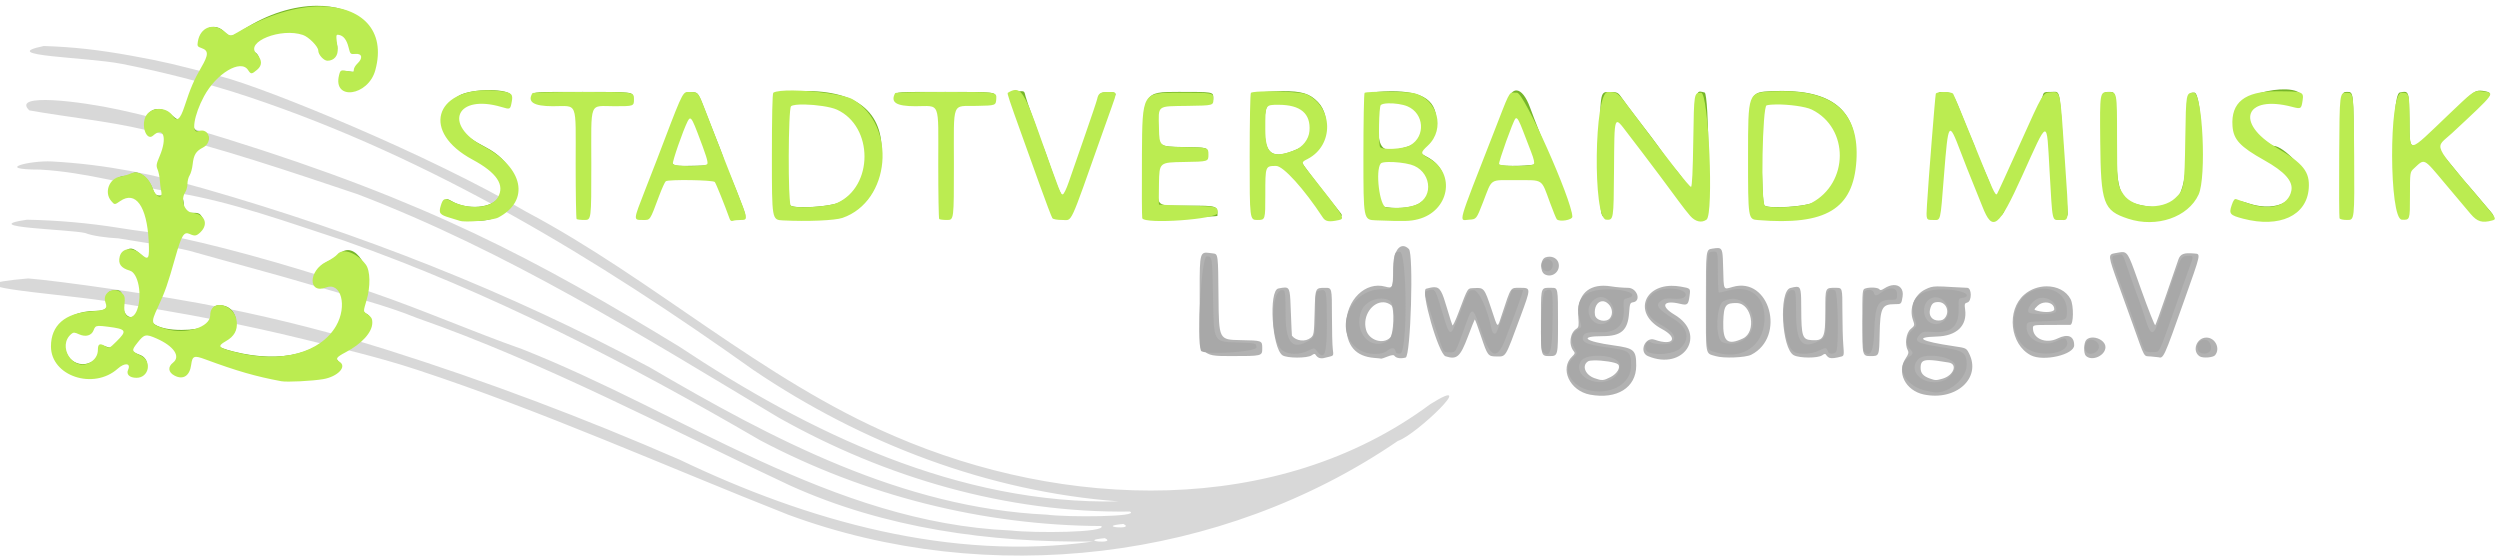 <?xml version="1.0" encoding="UTF-8" standalone="no"?>
<svg
   xmlns:dc="http://purl.org/dc/elements/1.1/"
   xmlns:cc="http://creativecommons.org/ns#"
   xmlns:rdf="http://www.w3.org/1999/02/22-rdf-syntax-ns#"
   xmlns:svg="http://www.w3.org/2000/svg"
   xmlns="http://www.w3.org/2000/svg"
   xmlns:sodipodi="http://sodipodi.sourceforge.net/DTD/sodipodi-0.dtd"
   xmlns:inkscape="http://www.inkscape.org/namespaces/inkscape"
   width="791.174"
   height="176.539"
   viewBox="0 0 791.174 176.539"
   id="svg2"
   version="1.1"
   inkscape:version="0.91 r13725"
   sodipodi:docname="SVM-Logo.svg">
  <sodipodi:namedview
     pagecolor="#ffffff"
     bordercolor="#666666"
     borderopacity="1"
     objecttolerance="10"
     gridtolerance="10"
     guidetolerance="10"
     inkscape:pageopacity="0"
     inkscape:pageshadow="2"
     inkscape:window-width="1920"
     inkscape:window-height="1026"
     id="namedview11"
     showgrid="false"
     units="px"
     inkscape:zoom="1.3"
     inkscape:cx="404.28126"
     inkscape:cy="88.269737"
     inkscape:window-x="0"
     inkscape:window-y="225"
     inkscape:window-maximized="1"
     inkscape:current-layer="svg2" />
  <defs
     id="defs4" />
  <g
     id="g4143">
    <path
       style="fill:#d8d8d8;fill-opacity:1"
       d="m 13.856,14.562 c -15.427,3.182 13.6,3.481 24.652,5.646 11.052,2.165 26.423,5.821 40.244,10.479 57.788,19.277 110.353,51.274 159.725,86.438 34.261,23.156 74.168,38.468 115.543,41.545 -50.627,1.115 -97.918,-21.653 -139.166,-49.053 C 169.693,82.085 135.108,63.662 71.401,43.853 60.323,40.409 49.995,37.424 37.809,34.752 25.623,32.079 3.398,29.281 9.276,34.933 21.089,37.053 33.819,38.249 45.858,41.07 c 22.793,5.341 46.895,13.548 67.215,20.359 47.199,17.997 90.147,44.84 133.275,70.693 33.827,19.054 72.24,30.288 111.234,29.768 3.548,1.686 -19.556,1.861 -26.363,0.977 C 285.515,160.728 244.342,138.916 205.711,116.306 161.076,92.292 113.444,73.723 64.795,59.761 49.065,55.247 33.657,52.046 16.469,51.099 9.51,50.716 -2.294,53.683 12.672,53.67 c 14.903,0.837 28.175,5.054 43.105,7.322 17.436,2.796 35.803,9.522 53.164,15.184 46.017,16.165 89.56,38.67 131.625,63.162 33.17,17.511 70.471,26.953 107.988,27.139 1.762,2.094 -21.051,2.268 -28.721,1.406 C 263.234,165.41 216.268,130.616 165.235,110.49 149.725,105.027 133.735,98.031 117.721,92.535 97.316,85.775 75.524,79.247 56.543,75.173 50.289,73.652 43.187,73.09 37.797,72.134 28.115,70.589 18.309,69.708 8.506,69.533 -7.913,71.97 22.193,72.569 26.998,73.754 c 2.116,0.865 6.595,1.485 10.416,1.676 9.052,1.434 17.524,2.734 22.309,3.877 12.907,3.656 27.331,7.428 40.904,11.463 10.455,3.108 21.517,5.859 31.215,9.818 40.878,14.306 79.092,34.786 118.211,53.07 30.008,13.561 63.25,18.114 95.916,17.713 -45.078,6.312 -90.46,-6.528 -130.893,-25.898 -30.234,-13.146 -61.128,-24.838 -92.557,-34.75 C 105.7,105.418 88.562,101.058 71.281,97.539 50.681,93.344 18.228,88.847 8.92,88.117 c -28.314,2.432 6.502,4.447 24.569,7.145 11.798,1.818 23.58,3.767 35.294,6.064 9.082,1.78 18.123,3.778 27.112,5.979 12.109,2.965 24.27,5.837 36.113,9.732 39.949,13.139 78.411,30.456 117.521,45.887 63.255,23.331 137.131,14.744 192.861,-23.385 5.798,-1.864 26.232,-21.586 10.312,-11.674 -48.571,36.103 -116.159,33.301 -169.654,10.15 C 240.948,120.005 206.839,88.373 166.565,67.031 136.124,49.101 84.51,27.978 69.897,24.172 55.284,20.365 52.05,19.525 41.561,17.63 31.071,15.736 23.146,14.863 13.856,14.562 Z M 355.51,165.81 c 4.046,1.978 -9.261,0.852 0,0 z m -5.852,4.5 c 4.051,1.977 -9.259,0.853 0,0 z"
       id="path4174"
       inkscape:connector-curvature="0" />
    <path
       style="display:inline;fill:#75b529"
       d="m 100.154,1.832 c -7.119,0.055 -15.388,2.467 -23.236,7.609 -3.64,2.385 -4.169,2.434 -5.996,0.553 -2.349,-2.418 -5.885,-1.787 -7.166,1.279 -0.93,2.225 -0.829,2.643 0.814,3.406 1.933,0.898 2.03,2.325 0.352,5.174 -1.82,3.089 -4.074,7.777 -4.074,8.473 0,0.316 -0.184,0.765 -0.41,1 -0.226,0.235 -0.951,2.212 -1.611,4.393 -1.411,4.661 -1.896,4.992 -4.232,2.881 -4.026,-3.638 -8.371,-2.387 -8.371,2.41 0,2.816 1.077,4.16 2.385,2.977 2.861,-2.589 5.267,1.032 3.32,4.998 -1.727,3.519 -2.044,5.222 -1.258,6.742 0.439,0.85 0.616,1.902 0.455,2.709 -0.164,0.819 0.019,1.867 0.482,2.764 0.903,1.747 0.284,2.853 -1.479,2.641 -0.855,-0.103 -1.268,-0.562 -1.74,-1.934 -1.271,-3.687 -4.811,-6.32 -6.639,-4.938 -0.48,0.363 -1.311,0.66 -1.846,0.66 -4.081,0 -6.673,4.329 -4.326,7.227 0.831,1.026 0.83,1.025 2.404,-0.176 5.239,-3.996 9.745,2.729 9.799,14.625 0.025,5.514 -0.373,5.874 -3.41,3.074 -2.257,-2.08 -3.375,-2.238 -4.918,-0.695 -1.683,1.683 -1.031,4.746 1.012,4.746 3.695,0 5.706,8.677 3.258,14.051 -1.594,3.499 -4.961,1.764 -4.812,-2.48 0.128,-3.68 -0.795,-4.724 -3.516,-3.975 -1.253,0.345 -1.315,0.477 -1.205,2.531 0.164,3.054 -0.638,3.822 -3.99,3.822 -10.307,0 -16.422,7.695 -12.232,15.393 2.83,5.199 12.802,6.916 17.682,3.045 3.158,-2.505 4.403,-2.959 5.635,-2.059 0.766,0.56 0.796,0.759 0.262,1.758 -0.818,1.528 -0.328,2.113 1.77,2.113 3.705,0 4.503,-5.018 1.002,-6.307 -3.399,-1.251 -3.513,-2.036 -0.752,-5.16 1.97,-2.228 3.798,-2.325 7.605,-0.404 5.137,2.592 6.704,5.539 4.172,7.852 -1.653,1.509 -1.455,2.419 0.762,3.506 2.38,1.167 4.295,-0.7 4.295,-4.186 -10e-7,-1.987 1.022,-2.834 2.623,-2.176 5.22,2.146 10.917,4.224 12.227,4.461 0.866,0.157 2.08,0.536 2.699,0.844 0.932,0.463 6.221,1.708 11.25,2.648 1.773,0.332 9.798,-0.069 13.406,-0.67 4.52,-0.753 6.225,-2.918 4.088,-5.193 -1.098,-1.169 -0.854,-2.414 0.473,-2.414 5.446,0 12.947,-10.139 8.922,-12.059 -1.507,-0.719 -1.583,-1.952 -0.338,-5.492 2.885,-8.2 -3.646,-18.496 -8.473,-13.357 -0.539,0.574 -2.149,1.602 -3.578,2.285 -5.407,2.584 -5.745,9.293 -0.365,7.238 5.046,-1.927 7.43,6.268 3.727,12.807 -5.088,8.981 -17.893,12.242 -33.068,8.42 -5.875,-1.48 -6.344,-2.29 -2.498,-4.33 5.191,-2.754 3.735,-10.361 -1.982,-10.361 -1.71,0 -2.361,0.745 -2.361,2.703 0,3.544 -2.896,5.086 -9.625,5.125 -7.498,0.043 -11.755,-2.521 -9.139,-5.506 0.36,-0.411 1.466,-2.672 2.455,-5.023 1.737,-4.129 2.329,-5.916 4.84,-14.625 1.861,-6.456 2.59,-7.333 5.012,-6.037 2.36,1.263 4.702,-2.352 3.104,-4.791 -0.598,-0.913 -1.085,-1.096 -2.91,-1.096 -2.381,0 -2.736,-0.361 -2.736,-2.768 -10e-7,-0.739 -0.213,-1.739 -0.473,-2.225 -0.371,-0.693 -0.274,-1.137 0.449,-2.057 0.519,-0.66 0.922,-1.842 0.922,-2.703 0,-0.842 0.287,-1.979 0.637,-2.527 0.349,-0.548 0.847,-2.414 1.107,-4.146 0.474,-3.155 1.796,-5.176 3.387,-5.176 0.319,0 0.943,-0.4 1.385,-0.889 1.138,-1.258 -0.061,-3.16 -1.992,-3.16 -3.571,0 -3.231,-4.376 0.953,-12.227 3.996,-7.497 14.773,-13.175 14.773,-7.783 0,0.837 0.226,0.827 1.592,-0.068 1.589,-1.041 1.58,-3.894 -0.016,-4.939 -2.952,-1.934 -0.374,-4.598 6.525,-6.744 5.676,-1.765 12.886,0.806 13.738,4.898 0.679,3.258 2.249,4.213 4.502,2.736 1.32,-0.865 1.512,-3.192 0.402,-4.885 -0.618,-0.943 -0.326,-2.939 0.43,-2.939 1.975,0 4.326,2.388 4.326,4.393 0,1.629 1.066,2.543 2.164,1.857 1.642,-1.025 2.613,0.318 1.74,2.406 -0.364,0.871 -0.885,1.722 -1.158,1.891 -0.273,0.169 -0.496,0.829 -0.496,1.467 -1e-5,1.14 -0.042,1.155 -2.443,0.873 -2.731,-0.321 -3.352,0.31 -2.738,2.783 1.625,6.548 9.726,2.185 11.023,-5.938 C 120.688,8.197 112.019,1.741 100.154,1.832 Z m 623.25,26.453 c -4.841,-0.157 -11.853,1.608 -14.473,4.592 -4.463,5.083 -2.047,11.085 6.439,16.002 7.718,4.471 8.282,4.918 9.676,7.65 3.297,6.462 -4.123,10.865 -13.285,7.885 -4.164,-1.355 -4.814,-1.236 -5.369,0.975 -0.392,1.56 0.004,1.868 3.639,2.836 12.106,3.224 21.196,-1.613 20.312,-10.809 -0.335,-3.49 -7.735,-11.203 -10.779,-11.234 -0.832,-0.009 -6.116,-4.072 -7.004,-5.387 -3.916,-5.796 3.506,-10.377 12.875,-7.947 2.666,0.691 2.797,0.599 2.92,-2.051 0.076,-1.63 -2.047,-2.417 -4.951,-2.512 z M 155,28.512 c -3.705,-0.022 -7.929,0.587 -9.887,1.844 -8.042,5.161 -6.102,13.367 4.535,19.174 8.44,4.607 10.993,8.492 8.389,12.764 -2.182,3.579 -10.13,4.287 -15.111,1.348 -1.745,-1.03 -2.057,-0.877 -2.811,1.377 -0.654,1.958 -0.548,2.086 2.521,2.994 1.423,0.421 2.788,0.829 3.035,0.906 17.431,5.45 24.411,-13.88 8.059,-22.316 -7.734,-3.99 -10.083,-6.896 -8.525,-10.547 1.542,-3.614 6.458,-4.814 13.182,-3.221 3.109,0.737 3.063,0.769 3.377,-2.381 0.126,-1.267 -3.059,-1.92 -6.764,-1.941 z m 325.031,0.113 c -1.088,-0.092 -2.096,0.862 -2.836,2.93 -1.093,3.054 -3.267,8.773 -4.617,12.15 -3.587,8.969 -9.432,24.237 -9.432,24.637 10e-4,0.948 3.996,0.317 4.281,-0.676 0.16,-0.557 0.549,-1.619 0.865,-2.361 0.316,-0.743 1.236,-3.023 2.043,-5.068 1.803,-4.567 0.711,-4.096 9.701,-4.191 7.479,-0.079 7.611,-0.063 8.293,0.959 0.819,1.227 3.417,7.58 4.084,9.988 0.462,1.667 0.496,1.688 2.752,1.688 2.786,0 2.785,-0.098 -0.078,-7.201 -7.25,-17.986 -9.416,-23.452 -10.875,-27.449 -1.254,-3.436 -2.783,-5.285 -4.182,-5.404 z m 304.869,0.053 c -1.479,-0.014 -2.412,0.736 -4.967,3.215 -18.514,17.965 -17.267,17.531 -17.434,6.057 -0.135,-9.339 -0.095,-9.225 -3.035,-8.674 -2.929,0.55 -2.149,39.127 0.795,39.316 2.138,0.137 2.139,0.137 2.139,-7.213 0,-8.156 0.048,-8.326 3.045,-10.402 2.551,-1.768 1.923,-2.249 10.229,7.83 0.99,1.201 3.32,4.014 5.176,6.25 3.375,4.065 3.375,4.064 5.711,4.068 2.833,0.004 3.158,-0.388 1.717,-2.076 -0.608,-0.712 -1.379,-1.614 -1.715,-2.006 -0.336,-0.391 -1.792,-2.114 -3.236,-3.826 -1.444,-1.712 -2.753,-3.214 -2.908,-3.338 -0.155,-0.124 -1.819,-2.149 -3.699,-4.5 -1.88,-2.351 -3.846,-4.661 -4.369,-5.133 -1.782,-1.607 -1.256,-2.437 5.861,-9.268 3.74,-3.589 7.485,-7.013 8.32,-7.609 1.894,-1.351 1.926,-2.096 0.111,-2.459 -0.695,-0.139 -1.247,-0.228 -1.74,-0.232 z m -220.85,0.09 c -1.106,-0.004 -2.253,0.022 -3.441,0.078 -7.011,0.329 -7.012,0.328 -7.012,20.061 0,19.732 -3.9e-4,19.731 3.037,19.889 22.443,1.163 29.608,-3.245 30.545,-18.791 0.864,-14.338 -6.537,-21.172 -23.129,-21.236 z m -308.254,0.039 c -1.142,-0.016 -2.324,0.003 -3.547,0.057 -7.319,0.323 -7.32,0.325 -7.344,20.051 -0.024,19.726 -0.024,19.725 3.246,19.881 21.598,1.027 28.47,-2.731 30.51,-16.682 2.197,-15.024 -5.74,-23.071 -22.865,-23.307 z m 149.883,0.039 c -0.897,0.01 -1.869,0.04 -2.928,0.086 -6.621,0.285 -6.621,0.284 -6.645,20.016 -0.024,19.732 -0.024,19.732 2.008,19.732 2.032,0 2.033,2.34e-4 2.033,-8.01 0,-9.204 -0.047,-9.09 3.672,-9.09 3.119,0 2.5,-0.585 10.361,9.785 6.317,8.333 6.515,8.483 9.588,7.314 1.181,-0.449 1.181,-0.448 -0.197,-2.137 -3.024,-3.705 -10.22,-13.011 -10.949,-14.16 -1.099,-1.731 -1.009,-1.96 1.18,-3.02 6.049,-2.928 7.864,-12.298 3.305,-17.057 -2.55,-2.662 -5.145,-3.53 -11.428,-3.461 z m -82.574,0.021 c -0.38,0.013 -0.894,0.061 -1.596,0.115 -1.502,0.116 -2.254,0.357 -2.068,0.658 0.373,0.604 2.731,7.131 3.535,9.789 0.337,1.114 1.044,3.139 1.572,4.5 0.528,1.361 1.886,5.006 3.018,8.1 1.132,3.094 2.654,7.245 3.381,9.225 1.243,3.387 1.996,5.538 2.41,6.885 0.72,2.343 5.648,0.279 6.766,-2.834 0.622,-1.732 1.498,-4.163 1.947,-5.4 1.649,-4.546 5.972,-16.741 7.02,-19.801 2.174,-6.35 3.253,-9.268 3.527,-9.543 0.977,-0.977 0.164,-1.522 -2.076,-1.393 -2.301,0.133 -2.365,0.173 -2.658,1.711 -0.165,0.866 -1.032,3.601 -1.928,6.076 -0.896,2.475 -2.118,5.916 -2.715,7.648 -0.597,1.732 -2.208,6.391 -3.582,10.35 -3.474,10.011 -2.763,10.527 -8.654,-6.299 -0.347,-0.99 -0.824,-2.204 -1.062,-2.699 -0.238,-0.495 -0.828,-2.117 -1.311,-3.602 -0.482,-1.485 -1.508,-4.42 -2.279,-6.523 -0.772,-2.104 -1.577,-4.5 -1.789,-5.324 -0.359,-1.394 -0.316,-1.676 -1.457,-1.639 z m 116.939,0.012 c -0.703,0.007 -1.433,0.028 -2.189,0.064 -5.725,0.274 -5.725,0.273 -5.748,19.986 -0.024,19.713 -0.024,19.712 3.695,19.879 15.203,0.681 20.234,-1.438 21.252,-8.955 0.611,-4.511 -1.399,-8.167 -5.68,-10.336 -1.198,-0.607 -2.178,-1.21 -2.178,-1.34 0,-0.574 2.024,-2.898 2.523,-2.898 1.099,0 2.531,-3.138 2.766,-6.064 0.578,-7.198 -3.901,-10.437 -14.441,-10.336 z m 98.102,0.104 c -1.503,-0.098 -1.447,1.899 -1.648,15.043 -0.262,17.147 -0.415,17.74 -3.406,13.311 -0.718,-1.063 -1.648,-2.337 -2.068,-2.832 -2.511,-2.96 -3.548,-4.287 -4.92,-6.299 -1.582,-2.32 -4.802,-6.621 -8.73,-11.654 -1.238,-1.586 -2.96,-3.906 -3.826,-5.156 -1.575,-2.274 -1.574,-2.274 -4.387,-2.295 -2.812,-0.021 -2.812,-0.021 -2.812,19.779 0,19.8 3.9e-4,19.801 2.025,19.801 2.025,0 2.024,3.9e-4 2.031,-15.412 0.008,-18.611 0.137,-19.019 4.227,-13.299 1.921,2.687 4.19,5.701 10.098,13.41 1.422,1.856 3.185,4.209 3.916,5.229 0.731,1.019 2.813,3.804 4.627,6.188 3.393,4.458 4.211,4.964 6.564,4.061 1.399,-0.537 1.031,-39.229 -0.377,-39.582 -0.535,-0.134 -0.966,-0.269 -1.312,-0.291 z m 111.998,0.059 c -0.271,0.01 -0.582,0.039 -0.945,0.039 -2.284,0 -2.452,0.075 -2.729,1.236 -0.162,0.681 -1.482,3.723 -2.934,6.762 -1.452,3.038 -2.639,5.744 -2.639,6.014 0,0.269 -0.392,1.227 -0.871,2.127 -1.27,2.387 -5.428,11.344 -5.428,11.689 6.8e-4,0.162 -0.456,1.207 -1.014,2.32 -1.57,3.137 -2.328,3.454 -2.969,1.238 -0.414,-1.433 -2.254,-5.868 -4.393,-10.588 -0.592,-1.307 -1.076,-2.567 -1.076,-2.801 0,-0.234 -0.393,-1.291 -0.873,-2.35 -0.48,-1.058 -1.712,-4.05 -2.738,-6.648 -3.442,-8.717 -3.467,-8.756 -6.115,-8.91 -2.293,-0.134 -2.292,-0.134 -2.559,3.375 -0.491,6.477 -1.644,21.009 -2.1,26.459 -0.248,2.97 -0.454,6.361 -0.459,7.537 -0.007,2.131 -0.003,2.139 1.52,2.139 2.051,0 1.969,0.377 3.178,-14.395 1.392,-17.012 1.932,-17.971 5.215,-9.23 0.186,0.495 1.524,3.924 2.973,7.621 1.448,3.697 3.062,7.861 3.586,9.252 2.497,6.623 2.638,6.82 4.758,6.666 1.507,-0.11 2.034,-0.377 2.494,-1.264 1.388,-2.675 11.979,-26.154 12.451,-27.602 1.16,-3.559 2.201,2.161 2.934,16.125 0.709,13.527 0.505,12.664 3.027,12.76 2.051,0.078 2.051,0.076 1.779,-2.967 -0.149,-1.674 -0.678,-9.521 -1.174,-17.441 -1.148,-18.353 -1.006,-19.231 -2.9,-19.164 z m -465.6,0.039 c -15.802,0 -15.803,-7.81e-4 -15.531,1.012 0.149,0.557 0.273,1.368 0.277,1.801 0.006,0.711 0.596,0.787 6.049,0.787 8.285,0 7.457,-2.069 7.457,18.631 -10e-6,17.218 3.9e-4,17.219 2.025,17.219 2.025,0 2.025,-8.9e-4 2.025,-17.219 0,-20.7 -0.828,-18.631 7.457,-18.631 6.043,0 6.043,-7.82e-4 6.043,-1.801 0,-1.8 -2.6e-4,-1.799 -15.803,-1.799 z m 114.75,0 c -15.802,0 -15.803,-7.81e-4 -15.531,1.012 0.149,0.557 0.273,1.368 0.277,1.801 0.006,0.712 0.608,0.787 6.291,0.787 7.993,0 7.215,-2.032 7.215,18.869 -10e-6,17.13 3.9e-4,17.131 2.025,17.131 2.025,0 2.025,-9.87e-4 2.025,-17.535 0,-20.649 -0.9,-18.465 7.621,-18.465 5.88,0 5.879,-7.82e-4 5.879,-1.801 0,-1.8 -2.5e-4,-1.799 -15.803,-1.799 z m 73.627,0 c -11.025,0 -11.023,-0.001 -11.023,19.799 0,19.8 -7.8e-4,19.801 11.699,19.801 6.435,0 11.699,-0.178 11.699,-0.395 -10e-6,-3.226 0.059,-3.205 -9.225,-3.205 -10.592,0 -9.736,0.709 -9.574,-7.938 0.125,-6.689 0.124,-6.687 7.887,-6.811 7.763,-0.123 7.764,-0.124 7.764,-1.902 0,-1.779 -10e-4,-1.779 -7.764,-1.902 -7.763,-0.123 -7.763,-0.124 -7.889,-6.42 -0.16,-7.993 -0.876,-7.428 9.438,-7.428 8.014,0 8.014,-7.82e-4 8.014,-1.801 0,-1.8 -4e-4,-1.799 -11.025,-1.799 z m 294.494,0 c -2.282,0 -2.281,-3.91e-4 -2.137,15.412 0.179,19.184 0.923,21.272 8.469,23.771 8.67,2.872 18.188,-0.301 21.699,-7.234 2.308,-4.558 1.452,-31.725 -1,-31.725 -2.025,0 -2.025,-0.001 -2.25,14.188 -0.301,18.976 -2.767,23.276 -12.514,21.814 -9.041,-1.356 -9.986,-3.469 -9.986,-22.334 0,-13.893 3.4e-4,-13.893 -2.281,-13.893 z m 75.406,0 c -2.025,0 -2.025,-0.001 -2.025,19.799 0,19.8 3.9e-4,19.801 2.025,19.801 2.025,0 2.025,-7.82e-4 2.025,-19.801 0,-19.8 -3.9e-4,-19.799 -2.025,-19.799 z m -524.535,0.047 c -1.619,0.015 -2.08,0.852 -3.562,5.027 -0.81,2.282 -1.618,4.352 -1.797,4.6 -0.179,0.247 -0.858,1.937 -1.508,3.754 -0.65,1.817 -1.561,4.247 -2.025,5.4 -0.464,1.153 -1.484,3.818 -2.266,5.922 -0.782,2.104 -1.615,4.23 -1.852,4.725 -0.864,1.81 -3.58,9.008 -3.58,9.488 0,0.278 0.837,0.504 1.912,0.518 1.913,0.024 1.913,0.024 4.121,-5.666 1.214,-3.13 2.403,-5.943 2.643,-6.252 0.659,-0.853 15.771,-0.797 16.482,0.061 0.407,0.491 4.543,11.266 4.543,11.836 0,0.077 1.036,0.141 2.303,0.141 2.156,0 2.287,-0.066 2.07,-1.014 -0.372,-1.63 -4.727,-12.56 -5.717,-14.348 -0.498,-0.9 -0.906,-1.978 -0.906,-2.395 0,-0.417 -0.594,-2.211 -1.32,-3.988 -0.726,-1.777 -2.453,-6.167 -3.838,-9.756 -3.166,-8.206 -2.946,-7.85 -4.932,-8.018 -0.285,-0.024 -0.54,-0.037 -0.771,-0.035 z m 222.346,2.652 c 10.302,0 13.808,12.153 4.27,14.801 -7.375,2.048 -8.754,0.871 -8.754,-7.48 0,-7.44 -0.074,-7.32 4.484,-7.32 z m -36.57,0.035 c 1.423,-0.058 3.33,0.344 5.869,1.098 6.69,1.987 7.165,11.395 0.719,14.246 -8.025,3.55 -10.502,1.861 -10.502,-7.16 0,-5.704 0.784,-8.055 3.914,-8.184 z m -149.629,0.221 c 3.975,-2.5e-4 9.379,0.996 12.289,2.539 10.598,5.618 9.893,24.138 -1.123,29.5 -2.756,1.341 -13.692,2.045 -15.414,0.992 -1.283,-0.785 -1.204,-31.683 0.082,-32.371 0.847,-0.454 2.359,-0.66 4.166,-0.66 z m 308.617,0.053 c 3.818,0.091 8.807,0.817 10.916,1.855 11.888,5.852 11.893,23.609 0.008,30.121 -2.414,1.323 -13.827,2.061 -15.539,1.006 -1.112,-0.686 -1.224,-31.47 -0.117,-32.389 0.572,-0.475 2.442,-0.648 4.732,-0.594 z m -344.256,3.436 c 0.451,-0.06 0.8,0.897 1.334,2.662 0.319,1.055 1.163,3.194 1.875,4.752 0.712,1.558 1.296,3.178 1.297,3.6 0.002,0.422 0.304,1.348 0.674,2.057 0.874,1.676 0.857,3.269 -0.039,3.613 -0.391,0.15 -3.03,0.271 -5.863,0.271 -6.907,0 -6.784,0.657 -2.123,-11.242 1.52,-3.881 2.266,-5.636 2.846,-5.713 z m 261.338,0.416 c 0.505,0.102 1.012,1.02 1.621,2.73 0.369,1.037 1.599,4.293 2.732,7.238 1.572,4.085 1.941,5.499 1.557,5.963 -0.499,0.601 -10.167,0.862 -11.533,0.311 -0.881,-0.355 -0.679,-1.547 0.947,-5.607 0.83,-2.073 1.97,-5.187 2.531,-6.92 0.851,-2.626 1.496,-3.846 2.145,-3.715 z m -41.24,14.254 c 3.167,-0.142 8.608,0.931 10.828,2.438 4.25,2.883 3.8,9.369 -0.824,11.898 -2.478,1.355 -7.56,1.684 -11.736,0.758 -1.19,-0.264 -1.617,-13.373 -0.473,-14.518 0.347,-0.347 1.15,-0.529 2.205,-0.576 z M 31.451,102.059 c 0.25,4.8e-4 0.554,0.038 0.941,0.096 0.924,0.138 2.692,0.383 3.93,0.545 4.151,0.542 4.455,2.024 1.09,5.324 -2.193,2.151 -2.308,2.203 -3.732,1.688 -2.026,-0.733 -2.082,-0.711 -2.082,0.848 0,1.974 -0.683,2.992 -2.697,4.02 -5.089,2.596 -10.302,-2.905 -7.66,-8.084 1.073,-2.103 2.199,-2.551 4.031,-1.604 1.861,0.963 3.395,0.482 4.516,-1.418 0.641,-1.086 0.913,-1.415 1.664,-1.414 z"
       id="path4285"
       inkscape:connector-curvature="0" />
    <path
       style="display:inline;fill:#bbec51;fill-opacity:1"
       d="m 101.613,2.01 c -7.602,-0.036 -16.883,2.561 -26.369,8.197 -2.311,1.373 -2.311,1.373 -4.205,-0.209 -3.533,-2.951 -7.685,-1.396 -8.424,3.156 -0.234,1.441 -0.141,1.606 1.158,2.059 2.283,0.796 2.262,2.102 -0.092,6.133 -2.249,3.851 -3.398,6.523 -5.275,12.27 -1.384,4.236 -2.433,5.076 -3.779,3.021 -2.021,-3.084 -7.278,-2.815 -8.639,0.441 -1.327,3.175 0.521,7.589 2.447,5.846 3.338,-3.021 4.553,0.676 2.111,6.432 -1.097,2.587 -1.173,3.069 -0.672,4.275 0.311,0.748 0.624,2.271 0.697,3.385 0.073,1.114 0.275,2.682 0.447,3.486 0.57,2.665 -1.621,2.049 -2.609,-0.734 -1.438,-4.047 -4.395,-6.027 -7.178,-4.803 -0.813,0.357 -2.225,0.77 -3.139,0.916 -3.557,0.568 -5.222,5.021 -2.891,7.73 1.073,1.247 1.072,1.248 2.836,0.025 4.864,-3.371 8.448,1.622 9.01,12.549 0.298,5.806 5.8e-4,6.349 -2.365,4.271 -2.727,-2.395 -6.097,-2.045 -6.787,0.705 -0.587,2.339 0.354,3.658 3.207,4.492 2.644,0.774 3.956,7.653 2.338,12.268 -1.37,3.906 -4.506,2.903 -4.066,-1.301 0.231,-2.211 0.14,-2.878 -0.488,-3.572 -2.46,-2.718 -6.753,-0.599 -5.502,2.715 0.751,1.99 -0.062,2.482 -4.59,2.775 -8.242,0.534 -12.666,4.408 -12.666,11.092 0,9.399 13.495,13.881 21.15,7.023 2.208,-1.978 4.229,-1.756 3.266,0.359 -0.669,1.469 0.457,2.551 2.654,2.551 3.951,0 5.005,-5.259 1.4,-6.99 -3.034,-1.458 -3.072,-1.61 -1.031,-4.191 2.098,-2.654 2.596,-2.756 6.041,-1.232 5.418,2.396 7.635,5.665 5.158,7.604 -1.743,1.364 -1.538,3.075 0.496,4.127 2.725,1.409 4.779,0.066 5.242,-3.428 0.376,-2.838 0.904,-3.049 4.393,-1.758 10.031,3.712 16.093,5.458 24.131,6.949 1.801,0.334 9.865,-0.069 13.283,-0.664 4.592,-0.8 7.579,-3.964 5.166,-5.471 -1.436,-0.897 -1.08,-1.463 1.896,-3.023 5.149,-2.699 8.446,-6.344 8.451,-9.342 0.002,-1.42 -0.257,-1.812 -1.992,-3.012 -0.857,-0.592 -0.854,-0.656 0.16,-4.072 1.307,-4.401 1.206,-9.415 -0.227,-11.334 -2.803,-3.755 -7.298,-5.37 -9.004,-3.236 -0.473,0.592 -2.04,1.65 -3.484,2.352 -5.73,2.786 -5.829,10.322 -0.107,8.137 4.799,-1.833 6.819,5.892 3.184,12.176 -4.848,8.38 -17.169,11.792 -30.826,8.535 -6.523,-1.556 -7.026,-2.023 -4.023,-3.738 2.617,-1.495 3.67,-3.376 3.432,-6.133 -0.481,-5.56 -8.408,-7.495 -8.408,-2.053 0,3.804 -7.689,6.178 -14.033,4.334 -4.814,-1.399 -4.929,-1.711 -2.518,-6.906 2.333,-5.026 3.075,-7.151 5.543,-15.879 1.948,-6.891 2.691,-8.098 4.484,-7.281 1.686,0.768 2.211,0.672 3.537,-0.654 2.52,-2.52 1.208,-5.625 -2.537,-6.002 -2.642,-0.266 -3.998,-4.087 -2.346,-6.609 0.368,-0.562 0.67,-1.743 0.67,-2.627 0,-0.884 0.31,-2.081 0.689,-2.66 0.379,-0.579 0.808,-2.14 0.953,-3.471 0.33,-3.026 1.048,-4.193 3.281,-5.332 3.273,-1.67 1.907,-6.451 -1.473,-5.154 -2.37,0.91 -1.383,-5.173 1.795,-11.059 3.907,-7.235 11.614,-11.844 13.92,-8.324 0.922,1.408 1.135,1.401 2.891,-0.076 1.704,-1.434 1.609,-3.177 -0.281,-5.15 -3.54,-3.695 7.829,-8.212 14.756,-5.861 1.872,0.635 4.867,3.683 4.867,4.953 0,1.286 1.738,3.209 2.898,3.209 2.154,0 3.514,-1.692 3.217,-4.002 -0.557,-4.33 -0.558,-4.334 0.41,-4.176 1.443,0.235 2.462,1.544 3.059,3.93 0.552,2.207 0.569,2.223 2.236,2.092 2.088,-0.164 2.364,1.357 0.555,3.057 -0.619,0.581 -1.125,1.451 -1.125,1.934 0,0.756 -0.201,0.834 -1.461,0.557 -2.646,-0.582 -2.783,-0.531 -3.209,1.164 -2.058,8.184 9.213,6.673 11.465,-1.537 3.508,-12.792 -4.491,-20.163 -17.16,-20.223 z m 219.803,26.459 c -0.725,-0.022 -1.519,0.323 -2.482,0.904 -0.259,0.157 0.465,2.337 4.479,13.467 0.982,2.723 3.454,9.606 5.494,15.299 2.04,5.692 3.906,10.605 4.146,10.914 0.267,0.343 1.533,0.562 3.25,0.562 3.098,0 2.031,2.306 12.162,-26.326 1.051,-2.97 2.542,-7.155 3.312,-9.301 1.806,-5.028 1.839,-4.873 -1.018,-4.873 -2.557,0 -3.152,0.377 -3.547,2.25 -0.131,0.619 -1.899,5.883 -3.93,11.699 -2.031,5.816 -4.299,12.346 -5.039,14.512 -0.772,2.26 -1.595,3.938 -1.934,3.938 -0.633,0 -0.641,-0.013 -7.6,-19.574 -3.578,-10.057 -5.121,-13.406 -7.295,-13.471 z m -166.535,0.119 c -17.254,-0.415 -21.622,13.173 -5.326,21.934 7.671,4.124 10.298,8.048 7.996,11.945 -2.092,3.542 -9.18,4.071 -14.9,1.111 -1.953,-1.01 -2.481,-0.755 -3.164,1.523 -0.716,2.389 -0.345,2.862 3.008,3.854 1.408,0.416 2.762,0.831 3.01,0.922 1.638,0.598 10.482,-0.147 12.15,-1.023 10.17,-5.344 8.055,-15.774 -4.562,-22.498 -13.058,-6.959 -8.637,-16.727 5.65,-12.484 2.758,0.819 2.737,0.829 3.217,-1.701 0.453,-2.391 -0.059,-2.882 -3.457,-3.307 -1.262,-0.158 -2.471,-0.248 -3.621,-0.275 z m 96.145,0.045 c -3.028,-0.031 -5.441,0.179 -6.299,0.709 -0.285,0.176 -0.447,7.52 -0.447,20.256 0,19.98 7.8e-4,19.98 3.488,20.156 7.725,0.391 16.463,0.023 18.834,-0.793 15.201,-5.231 17.326,-29.166 3.328,-37.48 -2.605,-1.547 -12.243,-2.78 -18.904,-2.848 z m 533.629,0.189 c -1.835,-0.106 -2.677,0.697 -9.414,7.123 -13.727,13.093 -12.496,12.927 -12.662,1.707 -0.123,-8.313 -0.125,-8.312 -2.6,-8.312 -4.006,0 -3.894,39.975 0.113,40.184 2.587,0.135 2.588,0.135 2.588,-7.453 0,-7.588 -10e-4,-7.587 1.236,-8.738 3.488,-3.244 2.915,-3.518 9.789,4.67 3.388,4.035 7.064,8.4 8.168,9.699 2.094,2.464 3.616,2.931 6.793,2.08 1.468,-0.394 1.361,-0.618 -2.475,-5.176 -16.995,-20.193 -15.699,-17.355 -10.236,-22.438 14.084,-13.103 13.829,-12.751 9.566,-13.26 -0.323,-0.039 -0.605,-0.071 -0.867,-0.086 z m -220.633,0.02 c -1.114,6.7e-4 -2.268,0.033 -3.463,0.098 -7.354,0.4 -7.354,0.401 -7.354,20.426 0,20.025 -0.002,20.025 3.148,20.283 21.512,1.762 30.181,-3.468 31.145,-18.791 0.931,-14.797 -6.76,-22.026 -23.477,-22.016 z m 156.357,0.047 c -9.961,0 -14.403,3.536 -13.861,11.031 0.309,4.266 2.386,6.499 10.037,10.785 6.477,3.628 9.154,6.619 8.596,9.598 -0.904,4.817 -6.686,6.569 -13.547,4.107 -1.733,-0.622 -3.478,-1.24 -3.881,-1.375 -0.555,-0.187 -0.91,0.275 -1.467,1.908 -0.933,2.737 -0.559,3.176 3.641,4.271 11.548,3.011 20.128,-0.959 20.754,-9.605 0.378,-5.229 -1.696,-7.853 -10.174,-12.869 -13.349,-7.899 -9.993,-16.816 4.867,-12.932 2.874,0.751 2.964,0.694 3.371,-2.086 0.395,-2.7 0.005,-2.834 -8.336,-2.834 z m -318.855,0.023 c -2.813,0.006 -5.139,0.148 -5.646,0.461 -0.22,0.136 -0.398,9.155 -0.398,20.244 0,19.998 0.002,19.998 2.477,19.998 2.475,0 2.475,2.3e-4 2.475,-8.01 0,-9.13 -0.015,-9.09 3.424,-9.09 2.262,0 8.845,7.271 14.771,16.316 0.844,1.288 1.98,1.479 4.979,0.838 2.196,-0.469 2.049,-0.71 -9.109,-14.842 -2.817,-3.568 -2.796,-3.424 -0.678,-4.516 8.393,-4.326 8.193,-16.441 -0.338,-20.465 -1.226,-0.578 -7.266,-0.945 -11.955,-0.936 z m 37.648,0.119 c -3.527,-0.024 -6.886,0.088 -7.318,0.355 -0.206,0.127 -0.375,9.223 -0.375,20.213 0,19.981 0,19.981 3.938,20.131 9.178,0.35 10.84,0.303 13.406,-0.361 9.785,-2.535 11.987,-14.4 3.557,-19.158 -2.958,-1.669 -2.975,-1.82 -0.471,-4.166 5.598,-5.245 3.087,-14.664 -4.41,-16.551 -1.105,-0.278 -4.799,-0.439 -8.326,-0.463 z m 176.062,0.078 c -1.268,0 -2.493,0.189 -2.615,0.566 -0.198,0.612 -2.313,27.268 -2.785,35.102 -0.291,4.838 -0.291,4.836 1.816,4.836 2.647,0 2.339,1.233 3.576,-14.301 1.353,-16.987 1.485,-17.17 5.24,-7.299 1.271,3.341 2.988,7.696 3.812,9.676 0.825,1.98 2.21,5.423 3.078,7.65 3.22,8.258 5.136,6.788 12.576,-9.633 8.416,-18.575 7.726,-18.434 8.684,-1.764 0.971,16.914 0.702,15.67 3.404,15.67 2.936,0 2.828,1.612 1.348,-20.404 -1.423,-21.174 -1.205,-20.203 -4.494,-20.008 -2.333,0.138 -2.332,0.138 -9.477,16.039 -3.93,8.745 -7.266,16.022 -7.414,16.17 -0.554,0.554 -1.234,-0.93 -7.266,-15.871 -3.397,-8.415 -6.373,-15.554 -6.613,-15.863 -0.293,-0.377 -1.603,-0.566 -2.871,-0.566 z m -397.705,0.002 c -1.601,0.072 -2.096,1.631 -9.709,21.604 -0.425,1.114 -2.114,5.461 -3.756,9.66 -3.664,9.375 -3.653,9.24 -0.74,9.24 2.561,0 2.228,0.481 5.281,-7.65 0.883,-2.351 1.828,-4.424 2.102,-4.605 0.94,-0.625 14.964,-0.405 15.502,0.244 0.39,0.47 3.08,7.138 4.729,11.721 0.19,0.527 0.56,0.734 1.008,0.562 0.389,-0.149 1.524,-0.271 2.521,-0.271 2.303,0 2.28,-0.169 -1.215,-9 -1.42,-3.589 -3.253,-8.246 -4.072,-10.35 -0.819,-2.104 -2.086,-5.345 -2.816,-7.201 -0.73,-1.856 -2.178,-5.601 -3.219,-8.322 -2.115,-5.529 -2.185,-5.611 -4.836,-5.621 -0.298,-0.001 -0.551,-0.02 -0.779,-0.01 z m -32.848,0.004 c -8.772,0 -16.048,0.161 -16.17,0.357 -1.73,2.799 0.358,4.143 6.438,4.143 8.045,0 7.23,-2.056 7.23,18.238 0,9.438 0.134,17.296 0.299,17.461 0.165,0.165 1.28,0.301 2.477,0.301 2.175,0 2.174,-9.4e-4 2.174,-17.461 0,-20.646 -0.827,-18.539 7.291,-18.539 6.21,0 6.209,0 6.209,-2.25 0,-2.25 0.001,-2.25 -15.947,-2.25 z m 114.773,0 c -8.785,0 -16.055,0.15 -16.154,0.336 -1.587,2.951 0.273,4.164 6.387,4.164 8.059,0 7.242,-2.058 7.242,18.238 0,9.438 0.134,17.296 0.299,17.461 0.165,0.165 1.28,0.301 2.477,0.301 2.175,0 2.174,-0.001 2.174,-17.496 0,-20.555 -0.823,-18.435 7.23,-18.604 6.045,-0.126 6.044,-0.126 6.182,-2.264 0.137,-2.137 0.137,-2.137 -15.836,-2.137 z m 209.346,0 c -4.305,0 -4.792,40.162 -0.49,40.41 2.357,0.136 2.356,0.135 2.475,-15.488 0.138,-18.16 -0.076,-17.58 4.348,-11.783 1.757,2.302 3.818,4.996 4.58,5.986 2.284,2.965 9.331,12.393 11.586,15.5 1.158,1.596 2.788,3.672 3.621,4.613 1.625,1.836 3.614,2.279 5.154,1.148 2.32,-1.702 0.673,-40.162 -1.721,-40.162 -2.25,0 -2.25,-2.7e-4 -2.475,14.812 -0.155,10.184 -0.379,14.865 -0.719,14.979 -0.452,0.151 -7.416,-8.743 -18.832,-24.053 -4.446,-5.963 -4.446,-5.963 -7.527,-5.963 z m 158.447,0 c -2.731,0 -2.732,-7.8e-4 -2.588,15.637 0.181,19.715 0.964,21.881 8.83,24.467 9.013,2.963 18.976,-0.453 22.303,-7.648 2.53,-5.472 1.273,-32.23 -1.514,-32.23 -2.475,0 -2.474,3.9e-4 -2.699,14.4 -0.246,15.731 -0.345,16.302 -3.227,18.99 -4.143,3.865 -13.287,3.223 -16.291,-1.145 -2.012,-2.924 -2.084,-3.549 -2.084,-18.326 0,-14.146 7.6e-4,-14.145 -2.73,-14.145 z m -188.033,0.184 c -1.744,-0.113 -1.63,0.21 -6.484,12.641 -11.823,30.278 -11.111,27.775 -7.846,27.586 2.355,-0.136 2.353,-0.136 4.436,-5.496 3.024,-7.782 1.872,-7.014 10.527,-7.014 8.731,0 7.842,-0.591 10.658,7.07 0.974,2.651 1.945,5.03 2.158,5.287 0.792,0.955 4.968,0.266 4.936,-0.814 -0.159,-5.349 -15.276,-39.219 -17.504,-39.219 -0.345,0 -0.632,-0.025 -0.881,-0.041 z m -106.461,0.041 c -11.25,0 -11.25,-7.9e-4 -11.367,19.574 -0.065,10.766 -0.019,19.831 0.102,20.145 0.76,1.98 23.865,0.339 23.865,-1.695 0,-2.025 3.9e-4,-2.025 -9.225,-2.273 -5.074,-0.137 -9.281,-0.289 -9.35,-0.338 -0.069,-0.049 -0.069,-3.074 0,-6.725 0.125,-6.638 0.124,-6.639 7.887,-6.762 7.763,-0.123 7.764,-0.123 7.764,-2.352 0,-2.229 -0.001,-2.228 -7.764,-2.352 -7.763,-0.123 -7.762,-0.123 -7.887,-6.02 -0.157,-7.412 -0.854,-6.878 9.158,-7.031 8.067,-0.123 8.066,-0.123 8.066,-2.148 0,-2.025 0,-2.023 -11.25,-2.023 z m 369.9,0 c -2.25,0 -2.25,-7.9e-4 -2.367,19.574 -0.065,10.766 -0.021,19.827 0.098,20.137 0.133,0.347 1.084,0.562 2.484,0.562 2.269,0 2.269,7.8e-4 2.152,-20.137 -0.117,-20.137 -0.117,-20.137 -2.367,-20.137 z m -303.26,3.363 c 1.93,-0.055 4.5,0.293 6.061,0.965 5.24,2.254 5.758,9.438 0.887,12.283 -2.165,1.265 -9.186,1.633 -9.619,0.504 -0.543,-1.416 -0.335,-12.62 0.246,-13.201 0.341,-0.341 1.268,-0.518 2.426,-0.551 z m 122.812,0.352 c 3.826,-0.032 9.19,0.66 11.143,1.615 11.908,5.826 11.832,23.278 -0.129,29.584 -2.434,1.283 -13.66,1.896 -14.729,0.805 -1.295,-1.323 -0.74,-31.382 0.586,-31.715 0.75,-0.188 1.854,-0.278 3.129,-0.289 z m -307.52,0.02 c 3.523,0.068 8.153,0.702 10.172,1.625 11.643,5.324 11.636,24.379 -0.01,29.562 -2.845,1.266 -13.576,1.853 -14.607,0.799 -0.901,-0.921 -0.805,-30.685 0.102,-31.438 0.514,-0.426 2.23,-0.589 4.344,-0.549 z m 149.941,0.09 c 6.97,0 10.232,2.776 9.775,8.318 -0.213,2.587 -2.172,5.106 -4.721,6.072 -7.276,2.757 -9.254,1.317 -9.254,-6.74 0,-7.748 -0.055,-7.65 4.199,-7.65 z m 75.143,4.25 c 0.473,-0.129 1.047,0.946 2.242,4.076 0.662,1.732 1.792,4.669 2.514,6.525 0.925,2.382 1.176,3.541 0.852,3.938 -0.68,0.832 -10.64,0.789 -10.961,-0.047 -0.232,-0.604 4.457,-13.666 5.156,-14.365 0.065,-0.065 0.13,-0.108 0.197,-0.127 z m -261.426,0.088 c 0.529,-0.087 1.128,1.191 2.41,4.545 2.712,7.095 3.359,9.144 3.104,9.811 -0.376,0.981 -10.541,0.963 -10.918,-0.02 -0.24,-0.626 3.184,-10.481 4.668,-13.438 0.27,-0.537 0.496,-0.859 0.736,-0.898 z m 221.047,13.768 c 2.082,-0.044 5.033,0.251 7.062,0.818 6.328,1.769 7.569,10.116 1.879,12.633 -2.183,0.966 -6.515,1.376 -9.654,0.916 -2.092,-0.307 -3.498,-11.75 -1.709,-13.906 0.237,-0.285 1.173,-0.435 2.422,-0.461 z M 31.228,103.143 c 0.613,-0.024 1.513,0.077 2.902,0.252 5.909,0.742 6.199,1.246 2.697,4.695 -2.251,2.217 -2.252,2.217 -3.602,1.42 -1.665,-0.984 -2.248,-0.67 -2.248,1.207 0,1.757 -0.963,3.224 -2.705,4.125 -5.266,2.723 -10.272,-5.368 -5.678,-9.178 0.649,-0.538 0.993,-0.52 2.449,0.137 2.058,0.928 3.929,0.411 4.564,-1.26 0.37,-0.972 0.597,-1.359 1.619,-1.398 z"
       id="path4287"
       inkscape:connector-curvature="0" />
    <path
       style="display:inline;fill:#b2b2b2;fill-opacity:1"
       d="m 444.01,77.884 c -1.769,0.012 -3.146,2.729 -3.146,6.961 0,6.325 -0.085,6.526 -2.475,5.863 -6.251,-1.734 -12.388,4.239 -12.365,12.035 0.019,6.65 2.947,10.08 8.99,10.535 1.114,0.084 2.07,0.187 2.127,0.23 0.057,0.043 0.937,-0.254 1.957,-0.662 1.145,-0.458 1.968,-0.575 2.148,-0.305 0.547,0.816 1.959,1.056 3.604,0.613 1.598,-0.43 2.561,-32.798 1.021,-34.338 -0.64,-0.64 -1.272,-0.938 -1.861,-0.934 z m 99.779,0.617 c -0.464,-0.032 -1.081,0.066 -1.906,0.189 -2.019,0.303 -2.02,0.302 -2.02,16.459 0,18.053 -0.271,16.531 3.123,17.561 2.481,0.753 9.414,0.478 11.225,-0.445 11.114,-5.67 5.831,-24.895 -5.896,-21.457 -2.983,0.874 -2.8,1.233 -2.984,-5.863 -0.132,-5.103 -0.148,-6.349 -1.541,-6.443 z m 127.973,1.281 c -0.605,-0.019 -1.356,0.169 -2.412,0.344 -2.281,0.377 -2.241,0.75 1.064,9.883 1.514,4.182 3.549,9.83 4.521,12.553 4.024,11.259 3.353,10.057 5.717,10.246 1.147,0.092 2.221,0.203 2.387,0.248 1.65,0.445 1.733,0.264 8.064,-17.584 5.634,-15.883 5.455,-15.038 3.209,-15.252 -3.134,-0.299 -4.283,0.139 -4.904,1.869 -0.311,0.866 -2.019,5.826 -3.797,11.023 -1.777,5.197 -3.37,9.608 -3.539,9.801 -0.169,0.193 -2.192,-4.919 -4.496,-11.361 -3.498,-9.783 -4,-11.712 -5.814,-11.77 z m -289.947,0.18 c -2.352,-0.061 -2.152,1.907 -2.152,16.576 0,16.149 3.9e-4,16.15 9.9,16.15 9.9,0 9.9,4.1e-4 9.9,-2.463 0,-2.463 -7.8e-4,-2.464 -6.863,-2.588 -6.862,-0.124 -6.861,-0.125 -6.98,-13.689 -0.119,-13.564 -0.119,-13.563 -1.734,-13.752 -0.849,-0.099 -1.527,-0.22 -2.07,-0.234 z m 108.602,1.273 c -0.421,-0.007 -0.859,0.063 -1.291,0.215 -1.739,0.612 -1.874,4.57 -0.184,5.412 2.433,1.213 5.099,-1.166 4.23,-3.777 -0.377,-1.132 -1.493,-1.829 -2.756,-1.85 z m 108.832,8.988 c -0.88,0.039 -1.89,0.38 -2.932,1.062 -0.858,0.562 -1.31,0.647 -1.531,0.289 -0.366,-0.592 -2.944,-0.766 -4.41,-0.299 -1.012,0.323 -1.012,0.328 -1.012,10.867 0,10.545 -3.5e-4,10.545 2.668,10.545 2.668,0 2.668,-8e-4 2.812,-6.967 0.173,-8.338 0.738,-9.459 4.764,-9.459 2.12,0 2.119,3.4e-4 2.504,-2.41 0.376,-2.35 -0.928,-3.715 -2.863,-3.629 z m -91.809,0.201 c -5.476,0.014 -8.428,3.578 -7.953,9.855 0.215,2.842 0.141,3.307 -0.6,3.77 -2.085,1.302 -2.536,5.06 -0.85,7.092 0.463,0.557 0.385,0.843 -0.434,1.605 -4.127,3.845 -0.866,10.94 5.584,12.146 8.513,1.592 14.628,-2.237 14.623,-9.158 -0.003,-4.976 -0.611,-5.521 -7.197,-6.436 -9.151,-1.271 -11.083,-2.914 -3.434,-2.914 5.899,-0.003 7.989,-1.848 8.383,-7.4 0.203,-2.867 0.323,-3.186 1.238,-3.316 2.724,-0.387 1.282,-4.584 -1.576,-4.584 -1.423,-0.001 -3.802,-0.203 -5.287,-0.447 -0.883,-0.145 -1.716,-0.215 -2.498,-0.213 z m 21.508,0.025 c -8.985,0.128 -11.914,8.918 -3.053,13.641 5.403,2.88 3.683,5.509 -2.238,3.42 -3.041,-1.073 -5.098,3.932 -2.131,5.184 11.403,4.809 18.883,-6.882 8.391,-13.115 -4.615,-2.742 -3.594,-4.733 1.764,-3.439 2.361,0.57 2.641,0.329 3.027,-2.609 0.3,-2.282 0.3,-2.283 -2.785,-2.828 -1.053,-0.186 -2.045,-0.265 -2.975,-0.252 z m 118.748,0.164 c -2.486,0.01 -5.085,0.877 -7.121,2.664 -5.665,4.974 -4.478,15.731 2.113,19.152 3.993,2.072 13.725,-0.168 13.725,-3.16 0,-2.932 -1.995,-3.745 -5.266,-2.145 -3.663,1.792 -7.783,0.072 -7.783,-3.25 0,-1.029 0.055,-1.037 5.512,-1.047 3.032,-0.004 5.868,-0.015 6.301,-0.025 1.055,-0.023 1.14,-6.129 0.113,-8.115 -1.387,-2.682 -4.397,-4.086 -7.594,-4.074 z m -34.609,0.025 c -1.754,0.025 -2.484,0.304 -3.877,0.998 -3.382,1.685 -5.096,5.964 -3.836,9.572 0.62,1.775 0.61,1.82 -0.719,2.928 -1.449,1.209 -1.925,4.82 -0.889,6.756 0.35,0.655 0.199,1.222 -0.674,2.508 -2.978,4.388 -0.073,10.213 5.703,11.434 10.234,2.162 18.336,-5.171 14.348,-12.988 -0.863,-1.691 -0.903,-1.71 -4.838,-2.289 -10.476,-1.543 -12.778,-2.851 -5.375,-3.055 6.29,-0.173 9.679,-3.404 8.973,-8.555 -0.239,-1.742 -0.161,-1.989 0.695,-2.213 1.491,-0.39 1.448,-4.643 -0.047,-4.654 -0.557,-0.004 -2.734,-0.115 -4.838,-0.246 -2.153,-0.134 -3.575,-0.21 -4.627,-0.195 z m -44.516,0.129 c -0.479,0.002 -1.116,0.159 -1.965,0.373 -3.733,0.94 -2.785,19.282 1.1,21.291 1.831,0.947 7.592,0.962 8.932,0.023 0.815,-0.571 1.033,-0.582 1.338,-0.066 0.2,0.339 0.668,0.727 1.039,0.861 l 0,-0.002 c 0.64,0.232 1.88,0.092 3.773,-0.428 0.77,-0.211 0.823,-0.549 0.562,-3.627 -0.158,-1.866 -0.287,-6.704 -0.287,-10.75 0,-7.357 -9e-5,-7.357 -1.988,-7.357 -3.543,0 -3.412,-0.288 -3.412,7.494 0,8.368 -0.46,9.321 -4.391,9.068 -2.86,-0.184 -3.199,-1.222 -3.232,-9.877 -0.022,-5.601 -0.033,-7.01 -1.469,-7.004 z m -114.738,0.125 c -0.656,0.013 -1.463,0.199 -2.506,0.479 -1.876,0.503 3.917,20.667 6.143,21.383 3.576,1.149 4.629,0.229 7.055,-6.164 1.115,-2.938 2.1,-5.412 2.188,-5.5 0.088,-0.088 1.011,2.398 2.053,5.525 1.954,5.863 2.188,6.175 4.629,6.189 3.309,0.019 2.801,0.839 7.721,-12.461 3.453,-9.335 3.454,-9.258 -0.154,-9.258 -3.022,0 -2.715,-0.458 -5.646,8.438 -1.507,4.573 -1.177,4.757 -3.389,-1.879 -2.138,-6.417 -2.334,-6.658 -5.25,-6.471 -2.433,0.156 -1.897,-0.678 -5.268,8.182 -0.836,2.197 -1.628,3.816 -1.76,3.6 -0.132,-0.217 -0.895,-2.621 -1.695,-5.344 -1.54,-5.237 -2.15,-6.757 -4.119,-6.719 z m -47.111,0.098 c -0.519,-0.015 -1.212,0.128 -2.143,0.303 -3.157,0.592 -2.054,18.804 1.279,21.139 1.381,0.968 7.857,0.984 9.229,0.023 0.815,-0.571 1.033,-0.582 1.338,-0.066 0.2,0.339 0.668,0.729 1.039,0.867 0.371,0.138 0.978,0.178 1.35,0.088 0.371,-0.09 1.255,-0.303 1.965,-0.473 1.24,-0.296 1.281,-0.386 1.014,-2.334 -0.153,-1.114 -0.277,-5.947 -0.277,-10.738 0,-8.715 -10e-4,-8.715 -2.139,-8.705 -3.187,0.01 -3.132,-0.118 -3.342,7.812 -0.18,6.811 -0.236,7.185 -1.229,7.988 -1.703,1.379 -4.628,1.058 -5.953,-0.652 -0.034,-0.044 -0.186,-3.422 -0.338,-7.506 -0.231,-6.244 -0.235,-7.702 -1.793,-7.746 z m 83.166,0.09 c -2.39,0.025 -2.225,0.77 -2.225,11.08 0,10.527 10e-4,10.527 2.701,10.527 2.7,0 2.699,-7.9e-4 2.699,-10.801 0,-10.8 -9e-5,-10.799 -1.988,-10.799 -0.454,0 -0.846,-0.011 -1.188,-0.008 z m 17.086,4.252 c 0.656,-0.065 1.378,0.2 2.059,0.881 1.25,1.25 1.468,3.17 0.506,4.437 -1.187,1.564 -4.519,0.858 -4.785,-1.014 -0.345,-2.421 0.778,-4.162 2.221,-4.305 z m 106.465,0.256 c 2.321,0 3.607,2.715 2.26,4.771 -0.519,0.792 -1.117,1.078 -2.26,1.078 -1.956,0 -3.121,-1.507 -2.658,-3.439 0.453,-1.891 1.025,-2.41 2.658,-2.41 z m -175.516,0.078 c 0.806,0.05 1.618,0.346 2.379,0.941 1.028,0.805 0.753,9.138 -0.338,10.229 -2.276,2.276 -6.715,0.86 -7.639,-2.438 -1.276,-4.556 2.107,-8.949 5.598,-8.732 z m 209.383,0.061 c 1.464,-0.058 2.809,0.735 2.809,2.135 0,0.933 -2.847,1.183 -5.4,0.473 -1.125,-0.313 -1.125,-0.314 0.092,-1.531 0.7,-0.701 1.622,-1.041 2.5,-1.076 z m -97.625,0.184 c 4.772,0.124 6.289,9.174 1.879,11.211 -4.898,2.263 -6.373,1.003 -6.199,-5.295 0.144,-5.196 0.737,-6.009 4.32,-5.916 z m 112.766,10.906 c -0.835,-0.035 -1.63,0.18 -2.176,0.727 -0.842,0.842 -0.954,4.265 -0.166,5.053 1.881,1.881 6.209,-0.037 6.209,-2.752 0,-1.659 -2.03,-2.95 -3.867,-3.027 z m 35.818,0.019 c -3.152,0 -4.681,4.312 -2.109,5.947 0.99,0.629 4.221,0.387 4.844,-0.363 1.76,-2.12 0.064,-5.584 -2.734,-5.584 z m -87.775,7.121 c 1.336,0.005 3.311,0.282 6.213,0.773 2.963,0.502 1.545,4.141 -1.996,5.125 -2.018,0.561 -2.198,0.557 -3.967,-0.062 -2.086,-0.731 -2.926,-1.689 -2.926,-3.34 0,-1.757 0.45,-2.504 2.676,-2.496 z m -106.076,0.1 c 2.612,-0.053 6.951,0.55 7.664,1.264 0.902,0.902 -0.314,2.956 -2.369,4.004 -2.287,1.167 -2.739,1.198 -5.113,0.352 -2.976,-1.061 -4.093,-4.009 -2.02,-5.328 0.289,-0.184 0.967,-0.273 1.838,-0.291 z"
       id="path4251"
       inkscape:connector-curvature="0" />
    <path
       id="path4283"
       d="m 503.55,123.665 c -6.252,-1.072 -9.505,-6.894 -5.791,-10.364 1.476,-1.379 1.476,-1.379 0.505,-3.106 -1.554,-2.765 -1.043,-4.787 1.583,-6.257 0.671,-0.375 0.7,-0.654 0.232,-2.216 -2.206,-7.362 1.379,-10.667 10.94,-10.084 5.17,0.315 7.388,1.927 3.825,2.781 -1.088,0.261 -1.12,0.374 -0.968,3.454 0.25,5.07 -2.301,7.479 -7.696,7.267 -4.039,-0.158 -5.285,0.295 -5.285,1.92 0,1.43 1.82,2.1 7.938,2.922 6.88,0.924 7.362,1.298 7.362,5.698 0,5.513 -5.778,9.162 -12.644,7.985 z m 6.273,-3.563 c 1.834,-0.936 2.771,-2.471 2.771,-4.541 0,-3.265 -10.748,-4.199 -12.428,-1.08 -2.29,4.252 4.544,8.23 9.657,5.622 z m -0.991,-18.243 c 2.294,-1.607 2.422,-4.763 0.274,-6.755 -1.663,-1.542 -3.44,-1.48 -5.096,0.177 -3.514,3.514 0.799,9.396 4.822,6.578 z m 101.412,21.946 c -7.35,-1.23 -10.875,-7.906 -5.836,-11.052 1.124,-0.702 1.12,-1.335 -0.014,-2.362 -1.551,-1.404 -1.227,-4.079 0.711,-5.854 1.611,-1.475 1.611,-1.475 0.821,-3.699 -2.273,-6.4 1.68,-9.753 10.844,-9.197 4.939,0.3 7.692,2.159 3.981,2.688 -0.9,0.128 -0.964,0.376 -0.9,3.453 0.115,5.479 -2.322,7.667 -8.1,7.277 -2.902,-0.196 -3.313,-0.118 -4.163,0.786 -2.075,2.209 -1.075,2.802 6.784,4.023 7.153,1.112 8.021,1.725 8.023,5.668 0,4.507 -6.398,9.569 -10.769,8.518 -0.14,-0.034 -0.761,-0.146 -1.38,-0.25 z m 5.18,-3.487 c 1.678,-0.701 3.366,-3.021 3.369,-4.629 0.005,-2.702 -9.672,-4.338 -11.77,-1.989 -3.717,4.16 2.522,9.075 8.401,6.619 z m -0.07,-18.906 c 1.729,-1.602 1.673,-4.333 -0.125,-6.131 -2.565,-2.565 -6.335,-0.767 -6.335,3.02 0,3.81 3.754,5.618 6.459,3.111 z m -209.455,9.525 c -4.18,-2.81 -3.853,-20.642 0.349,-19.029 0.461,0.177 0.597,1.83 0.597,7.253 0,8.837 1.876,11.5 6.442,9.148 2.926,-1.507 3.008,-1.757 3.008,-9.211 0,-6.861 0,-6.861 1.394,-7.167 2.113,-0.464 2.168,-0.221 2.224,9.904 0.056,10.223 -0.72,12.477 -3.175,9.222 -0.775,-1.028 -0.775,-1.028 -2.776,-0.059 -2.732,1.322 -6.044,1.298 -8.063,-0.059 z m 24.453,-0.13 c -8.694,-5.211 -3.723,-19.163 6.868,-19.278 3.6,-0.039 3.6,-0.039 3.825,-5.889 0.225,-5.85 0.225,-5.85 1.918,-5.99 2.347,-0.194 2.532,31.967 0.186,32.236 -0.976,0.112 -1.328,-0.071 -1.515,-0.787 -0.308,-1.176 -1.248,-1.188 -2.716,-0.033 -1.752,1.378 -6.052,1.249 -8.566,-0.258 z m 8.939,-3.021 c 2.357,-1.587 2.626,-11.547 0.343,-12.727 -2.967,-1.534 -7.466,0.126 -8.765,3.234 -2.776,6.645 2.993,13.148 8.422,9.493 z m 82.417,3.715 c -1.049,-0.422 -1.346,-1.912 -0.613,-3.07 0.304,-0.48 0.593,-0.498 1.364,-0.086 1.434,0.767 5.598,0.817 6.491,0.077 1.905,-1.578 0.752,-3.383 -3.774,-5.907 -7.757,-4.326 -3.859,-12.404 5.323,-11.03 4.351,0.651 3.79,3.481 -0.609,3.07 -2.24,-0.209 -3.107,-0.105 -4.002,0.482 -2.25,1.474 -1.49,2.612 4.065,6.093 4.179,2.618 4.939,6.019 2.003,8.956 -1.805,1.805 -7.367,2.573 -10.247,1.415 z m 21.461,0.037 c -3.403,-1.033 -3.15,0.362 -3.017,-16.58 0.118,-15.168 0.118,-15.168 1.806,-15.308 1.688,-0.14 1.688,-0.14 1.688,6.413 0,3.604 0.152,6.554 0.338,6.556 0.186,0.002 1.67,-0.338 3.298,-0.755 6.912,-1.771 11.559,2.286 11.119,9.708 -0.475,8.006 -7.197,12.405 -15.231,9.967 z m 8.136,-3.683 c 7.481,-4.205 1.737,-16.416 -5.891,-12.525 -2.319,1.183 -2.663,11.769 -0.419,12.902 1.697,0.858 4.399,0.696 6.31,-0.378 z m 16.865,3.684 c -4.695,-1.921 -5.065,-21.433 -0.372,-19.632 0.459,0.176 0.597,1.752 0.597,6.791 0,9.637 1.808,11.968 7.162,9.236 2.26,-1.153 2.288,-1.259 2.288,-8.841 0,-6.918 0.489,-8.151 2.87,-7.237 0.996,0.382 1.282,18.699 0.306,19.546 -0.983,0.852 -2.331,0.677 -2.596,-0.338 -0.129,-0.495 -0.473,-0.9 -0.763,-0.9 -0.29,0 -1.322,0.405 -2.293,0.9 -1.829,0.932 -5.492,1.174 -7.2,0.475 z m 74.002,-0.812 c -4.525,-2.301 -6.199,-8.875 -3.618,-14.205 3.779,-7.803 15.565,-6.442 15.565,1.797 0,3.07 0,3.07 -6.3,3.295 -6.3,0.225 -6.3,0.225 -6.443,1.472 -0.488,4.245 5.161,7.088 9.593,4.828 2.322,-1.184 2.849,-1.136 3.206,0.287 0.833,3.317 -7.146,4.995 -12.003,2.525 z m 8.43,-12.09 c 0.969,-2.526 -2.711,-5.25 -5.605,-4.149 -1.763,0.671 -3.524,3.071 -3.088,4.208 0.392,1.022 8.298,0.967 8.692,-0.06 z m 9.683,12.788 c -0.663,-0.663 -0.694,-1.932 -0.074,-3.09 0.912,-1.704 4.034,-0.636 4.034,1.38 0,1.822 -2.687,2.983 -3.96,1.71 z m 35.452,-0.376 c -1.098,-2.052 0.516,-4.055 2.707,-3.36 1.061,0.337 1.674,2.311 1.034,3.332 -0.727,1.161 -3.125,1.179 -3.742,0.027 z m -315.683,-0.091 c -1.399,-3.645 0.196,-29.819 1.817,-29.819 1.8,0 1.8,0 2.025,13.5 0.225,13.5 0.225,13.5 6.975,13.725 6.75,0.225 6.75,0.225 6.75,1.575 0,1.498 -17.004,2.484 -17.567,1.019 z m 75.642,-2.931 c -0.669,-1.918 -1.394,-4.095 -1.61,-4.838 -0.216,-0.743 -1.012,-3.213 -1.767,-5.49 -1.663,-5.013 -1.681,-5.441 -0.249,-5.8 2.2,-0.552 2.034,-0.84 4.775,8.245 1.96,6.495 2.236,6.516 4.599,0.344 3.484,-9.098 3.17,-8.539 4.882,-8.686 1.582,-0.136 4.42,5.926 5.598,11.957 0.319,1.635 0.923,2.231 1.587,1.568 0.337,-0.337 4.885,-12.892 4.885,-13.484 0,-0.071 0.81,-0.13 1.8,-0.13 0.99,0 1.798,0.051 1.795,0.113 -0.029,0.664 -2.223,6.757 -5.55,15.412 -2.618,6.81 -4.689,6.209 -7.573,-2.198 -2.756,-8.034 -2.94,-8.138 -4.875,-2.752 -3.534,9.84 -3.176,9.225 -5.366,9.225 -1.715,0 -1.715,0 -2.932,-3.487 z m 32.471,3.209 c -1.034,-1.034 -0.321,-18.641 0.775,-19.14 2.458,-1.12 2.533,-0.822 2.4,9.621 -0.123,9.707 -0.84,11.855 -3.175,9.52 z m 101.7,0 c -0.584,-0.584 -0.379,-18.384 0.219,-18.981 0.878,-0.878 2.663,-0.659 2.93,0.36 0.298,1.139 0.753,1.132 2.33,-0.034 2.601,-1.923 5.001,-1.719 5.001,0.424 0,1.859 0,1.859 -1.925,1.859 -4.148,0 -4.988,1.578 -5.275,9.9 -0.225,6.534 -1.231,8.519 -3.279,6.471 z m 88.906,-0.262 c -0.258,-0.321 -1.085,-2.407 -1.838,-4.634 -0.753,-2.228 -3.005,-8.564 -5.004,-14.082 -4.205,-11.607 -4.126,-11.151 -2.014,-11.547 2.019,-0.379 1.682,-0.846 3.752,5.2 0.966,2.821 2.296,6.547 2.954,8.279 0.659,1.732 1.505,4.162 1.881,5.4 2.268,7.469 2.938,7.423 5.528,-0.38 5.966,-17.97 6.003,-18.056 8.05,-18.208 2.073,-0.154 2.158,0.019 1.221,2.492 -0.353,0.933 -2.398,6.658 -4.544,12.722 -5.903,16.681 -5.101,15.052 -7.484,15.209 -1.271,0.084 -2.209,-0.085 -2.502,-0.45 z M 488.383,85.326 c -1.527,-1.527 0.269,-4.072 2.16,-3.06 1.588,0.85 0.901,3.6 -0.9,3.6 -0.396,0 -0.963,-0.243 -1.26,-0.54 z"
       style="display:inline;fill:#a8a8a8;fill-opacity:1"
       inkscape:connector-curvature="0" />
  </g>
</svg>
